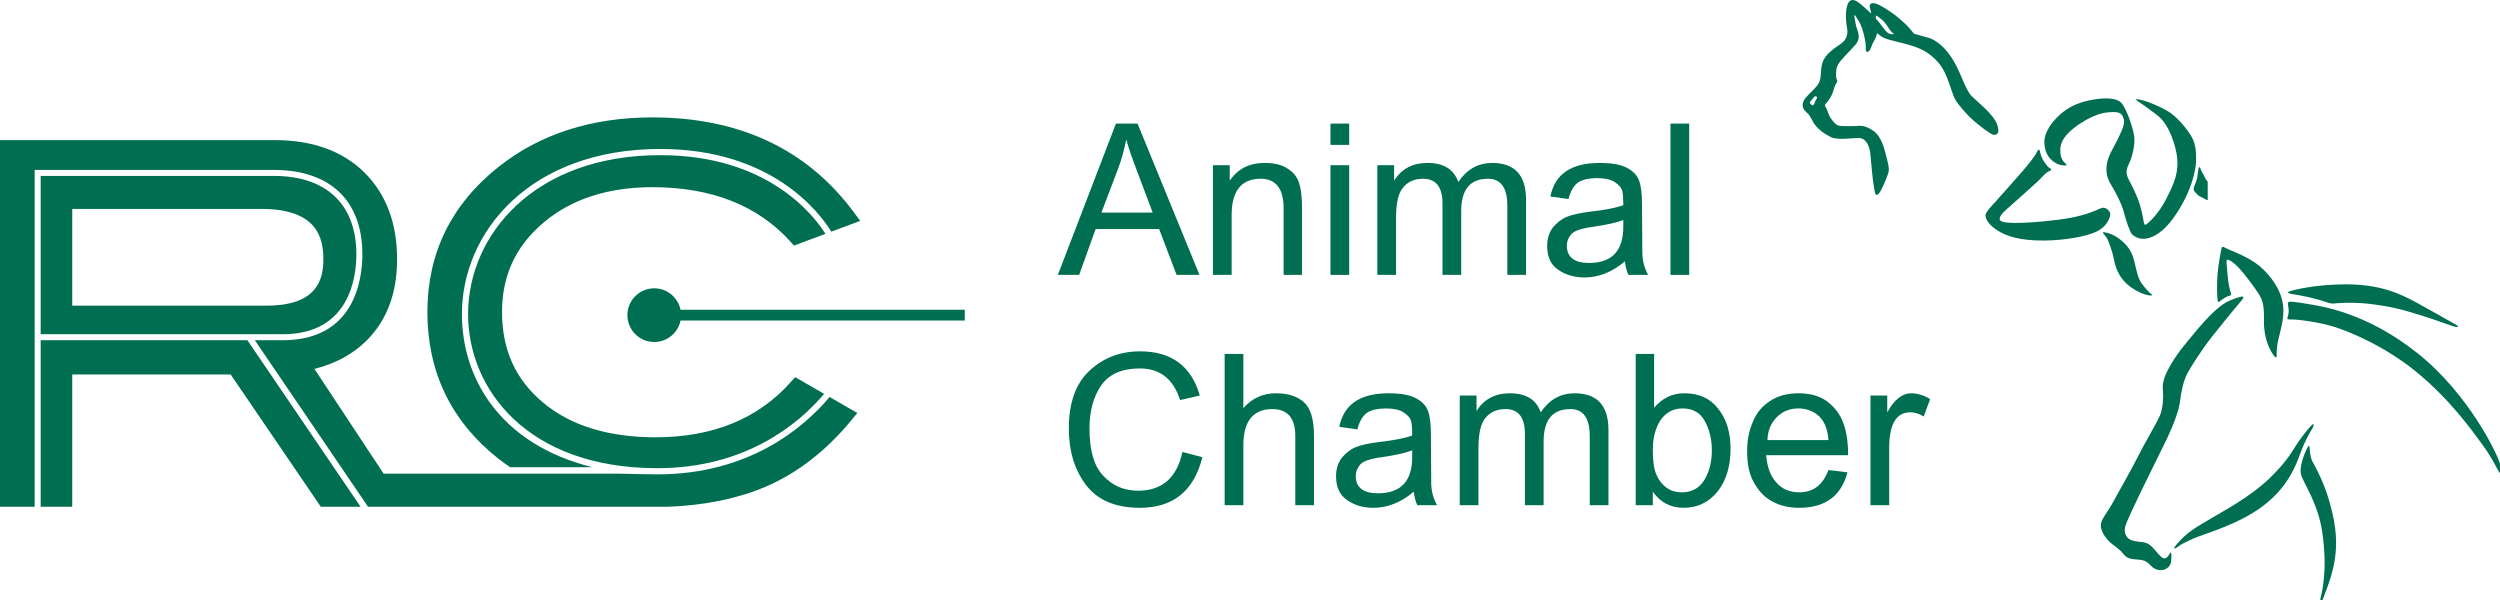 <?xml version="1.0" encoding="UTF-8" standalone="no"?>
<!DOCTYPE svg PUBLIC "-//W3C//DTD SVG 1.1//EN" "http://www.w3.org/Graphics/SVG/1.1/DTD/svg11.dtd">
<svg width="100%" height="100%" viewBox="0 0 1079 259" version="1.1" xmlns="http://www.w3.org/2000/svg" xmlns:xlink="http://www.w3.org/1999/xlink" xml:space="preserve" xmlns:serif="http://www.serif.com/" style="fill-rule:evenodd;clip-rule:evenodd;stroke-linejoin:round;stroke-miterlimit:2;">
    <g transform="matrix(5.556,0,0,5.556,-153.541,-126.096)">
        <g transform="matrix(25.06,0,0,25.06,109.837,44.049)">
            <path d="M-0.001,-0L0.179,-0.469L0.246,-0.469L0.438,-0L0.367,-0L0.313,-0.142L0.116,-0.142L0.065,-0L-0.001,-0ZM0.134,-0.193L0.293,-0.193L0.244,-0.323C0.229,-0.362 0.218,-0.394 0.211,-0.42C0.205,-0.389 0.197,-0.359 0.186,-0.33L0.134,-0.193Z" style="fill:rgb(0,111,81);fill-rule:nonzero;"/>
        </g>
        <g transform="matrix(25.06,0,0,25.06,120.782,44.049)">
            <path d="M0.043,-0L0.043,-0.34L0.095,-0.34L0.095,-0.292C0.12,-0.329 0.156,-0.347 0.203,-0.347C0.234,-0.347 0.258,-0.341 0.275,-0.329C0.293,-0.318 0.304,-0.303 0.31,-0.285C0.316,-0.267 0.319,-0.242 0.319,-0.209L0.319,-0L0.262,-0L0.262,-0.207C0.262,-0.267 0.238,-0.298 0.191,-0.298C0.131,-0.298 0.101,-0.26 0.101,-0.186L0.101,-0L0.043,-0Z" style="fill:rgb(0,111,81);fill-rule:nonzero;"/>
        </g>
        <g transform="matrix(25.06,0,0,25.06,129.911,44.049)">
            <path d="M0.043,-0.403L0.043,-0.469L0.101,-0.469L0.101,-0.403L0.043,-0.403ZM0.043,-0L0.043,-0.34L0.101,-0.34L0.101,-0L0.043,-0Z" style="fill:rgb(0,111,81);fill-rule:nonzero;"/>
        </g>
        <g transform="matrix(25.06,0,0,25.06,133.551,44.049)">
            <path d="M0.043,-0L0.043,-0.34L0.095,-0.34L0.095,-0.292C0.118,-0.329 0.153,-0.347 0.198,-0.347C0.248,-0.347 0.28,-0.328 0.294,-0.288C0.321,-0.328 0.356,-0.347 0.399,-0.347C0.469,-0.347 0.504,-0.309 0.504,-0.233L0.504,-0L0.446,-0L0.446,-0.214C0.446,-0.27 0.426,-0.298 0.386,-0.298C0.33,-0.298 0.303,-0.264 0.303,-0.197L0.303,-0L0.245,-0L0.245,-0.221C0.245,-0.272 0.225,-0.298 0.185,-0.298C0.158,-0.298 0.138,-0.289 0.123,-0.271C0.108,-0.254 0.101,-0.222 0.101,-0.176L0.101,-0L0.043,-0Z" style="fill:rgb(0,111,81);fill-rule:nonzero;"/>
        </g>
        <g transform="matrix(25.06,0,0,25.06,147.22,44.049)">
            <path d="M0.265,-0.042C0.226,-0.009 0.184,0.008 0.14,0.008C0.108,0.008 0.081,-0 0.058,-0.016C0.035,-0.032 0.024,-0.056 0.024,-0.09C0.024,-0.112 0.03,-0.131 0.041,-0.146C0.053,-0.161 0.068,-0.173 0.085,-0.18C0.102,-0.187 0.126,-0.192 0.157,-0.196C0.204,-0.201 0.238,-0.208 0.26,-0.216C0.26,-0.238 0.259,-0.254 0.256,-0.263C0.253,-0.272 0.245,-0.28 0.233,-0.288C0.221,-0.296 0.202,-0.3 0.178,-0.3C0.155,-0.3 0.136,-0.296 0.122,-0.288C0.108,-0.279 0.097,-0.262 0.09,-0.235L0.034,-0.243C0.048,-0.313 0.099,-0.347 0.187,-0.347C0.224,-0.347 0.252,-0.342 0.271,-0.332C0.29,-0.322 0.303,-0.309 0.309,-0.292C0.315,-0.276 0.318,-0.252 0.318,-0.219L0.319,-0.07C0.319,-0.045 0.325,-0.022 0.337,-0L0.276,-0C0.27,-0.012 0.267,-0.026 0.265,-0.042ZM0.26,-0.17C0.239,-0.162 0.208,-0.155 0.166,-0.149C0.129,-0.144 0.106,-0.136 0.098,-0.125C0.089,-0.114 0.085,-0.103 0.085,-0.091C0.085,-0.055 0.108,-0.037 0.154,-0.037C0.225,-0.037 0.26,-0.075 0.26,-0.149L0.26,-0.17Z" style="fill:rgb(0,111,81);fill-rule:nonzero;"/>
        </g>
        <g transform="matrix(25.06,0,0,25.06,156.348,44.049)">
            <rect x="0.042" y="-0.469" width="0.058" height="0.469" style="fill:rgb(0,111,81);fill-rule:nonzero;"/>
        </g>
        <g transform="matrix(25.06,0,0,25.06,109.837,61.942)">
            <path d="M0.385,-0.165L0.447,-0.149C0.421,-0.044 0.356,0.008 0.253,0.008C0.177,0.008 0.122,-0.016 0.086,-0.063C0.05,-0.111 0.033,-0.169 0.033,-0.238C0.033,-0.317 0.054,-0.377 0.097,-0.417C0.14,-0.457 0.192,-0.477 0.254,-0.477C0.351,-0.477 0.413,-0.431 0.439,-0.34L0.378,-0.326C0.357,-0.391 0.316,-0.424 0.253,-0.424C0.197,-0.424 0.157,-0.406 0.133,-0.371C0.109,-0.336 0.097,-0.291 0.097,-0.238C0.097,-0.17 0.111,-0.121 0.14,-0.091C0.169,-0.06 0.205,-0.045 0.248,-0.045C0.322,-0.045 0.368,-0.085 0.385,-0.165Z" style="fill:rgb(0,111,81);fill-rule:nonzero;"/>
        </g>
        <g transform="matrix(25.06,0,0,25.06,121.69,61.942)">
            <path d="M0.043,-0L0.043,-0.469L0.101,-0.469L0.101,-0.301C0.128,-0.332 0.162,-0.347 0.202,-0.347C0.239,-0.347 0.267,-0.338 0.288,-0.32C0.309,-0.302 0.32,-0.267 0.32,-0.215L0.32,-0L0.262,-0L0.262,-0.215C0.262,-0.27 0.238,-0.298 0.191,-0.298C0.131,-0.298 0.101,-0.26 0.101,-0.186L0.101,-0L0.043,-0Z" style="fill:rgb(0,111,81);fill-rule:nonzero;"/>
        </g>
        <g transform="matrix(25.06,0,0,25.06,130.821,61.942)">
            <path d="M0.265,-0.042C0.226,-0.009 0.184,0.008 0.14,0.008C0.108,0.008 0.081,-0 0.058,-0.016C0.035,-0.032 0.024,-0.056 0.024,-0.09C0.024,-0.112 0.03,-0.131 0.041,-0.146C0.053,-0.161 0.068,-0.173 0.085,-0.18C0.102,-0.187 0.126,-0.192 0.157,-0.196C0.204,-0.201 0.238,-0.208 0.26,-0.216C0.26,-0.238 0.259,-0.254 0.256,-0.263C0.253,-0.272 0.245,-0.28 0.233,-0.288C0.221,-0.296 0.202,-0.3 0.178,-0.3C0.155,-0.3 0.136,-0.296 0.122,-0.288C0.108,-0.279 0.097,-0.262 0.09,-0.235L0.034,-0.243C0.048,-0.313 0.099,-0.347 0.187,-0.347C0.224,-0.347 0.252,-0.342 0.271,-0.332C0.29,-0.322 0.303,-0.309 0.309,-0.292C0.315,-0.276 0.318,-0.252 0.318,-0.219L0.319,-0.07C0.319,-0.045 0.325,-0.022 0.337,-0L0.276,-0C0.27,-0.012 0.267,-0.026 0.265,-0.042ZM0.26,-0.17C0.239,-0.162 0.208,-0.155 0.166,-0.149C0.129,-0.144 0.106,-0.136 0.098,-0.125C0.089,-0.114 0.085,-0.103 0.085,-0.091C0.085,-0.055 0.108,-0.037 0.154,-0.037C0.225,-0.037 0.26,-0.075 0.26,-0.149L0.26,-0.17Z" style="fill:rgb(0,111,81);fill-rule:nonzero;"/>
        </g>
        <g transform="matrix(25.06,0,0,25.06,139.953,61.942)">
            <path d="M0.043,-0L0.043,-0.34L0.095,-0.34L0.095,-0.292C0.118,-0.329 0.153,-0.347 0.198,-0.347C0.248,-0.347 0.28,-0.328 0.294,-0.288C0.321,-0.328 0.356,-0.347 0.399,-0.347C0.469,-0.347 0.504,-0.309 0.504,-0.233L0.504,-0L0.446,-0L0.446,-0.214C0.446,-0.27 0.426,-0.298 0.386,-0.298C0.33,-0.298 0.303,-0.264 0.303,-0.197L0.303,-0L0.245,-0L0.245,-0.221C0.245,-0.272 0.225,-0.298 0.185,-0.298C0.158,-0.298 0.138,-0.289 0.123,-0.271C0.108,-0.254 0.101,-0.222 0.101,-0.176L0.101,-0L0.043,-0Z" style="fill:rgb(0,111,81);fill-rule:nonzero;"/>
        </g>
        <g transform="matrix(25.06,0,0,25.06,153.623,61.942)">
            <path d="M0.096,-0L0.043,-0L0.043,-0.469L0.1,-0.469L0.1,-0.302C0.125,-0.332 0.156,-0.347 0.194,-0.347C0.238,-0.347 0.273,-0.332 0.298,-0.3C0.324,-0.268 0.337,-0.226 0.337,-0.175C0.337,-0.122 0.324,-0.078 0.298,-0.044C0.271,-0.01 0.236,0.008 0.191,0.008C0.151,0.008 0.119,-0.009 0.096,-0.042L0.096,-0ZM0.096,-0.172C0.096,-0.139 0.099,-0.113 0.107,-0.095C0.114,-0.078 0.125,-0.064 0.139,-0.054C0.153,-0.044 0.169,-0.04 0.186,-0.04C0.216,-0.04 0.239,-0.052 0.255,-0.077C0.271,-0.103 0.279,-0.134 0.279,-0.17C0.279,-0.205 0.271,-0.236 0.257,-0.261C0.243,-0.287 0.22,-0.3 0.188,-0.3C0.16,-0.3 0.137,-0.288 0.12,-0.264C0.104,-0.239 0.096,-0.209 0.096,-0.172Z" style="fill:rgb(0,111,81);fill-rule:nonzero;"/>
        </g>
        <g transform="matrix(25.06,0,0,25.06,162.754,61.942)">
            <path d="M0.276,-0.109L0.335,-0.102C0.316,-0.029 0.266,0.008 0.186,0.008C0.155,0.008 0.128,0.002 0.105,-0.01C0.081,-0.022 0.062,-0.041 0.047,-0.067C0.031,-0.093 0.024,-0.126 0.024,-0.167C0.024,-0.202 0.03,-0.232 0.042,-0.259C0.053,-0.286 0.071,-0.308 0.095,-0.323C0.119,-0.339 0.148,-0.347 0.183,-0.347C0.219,-0.347 0.249,-0.339 0.273,-0.321C0.296,-0.303 0.313,-0.281 0.322,-0.255C0.332,-0.229 0.337,-0.196 0.337,-0.155L0.083,-0.155C0.086,-0.119 0.096,-0.091 0.114,-0.071C0.132,-0.05 0.156,-0.04 0.186,-0.04C0.229,-0.04 0.259,-0.063 0.276,-0.109ZM0.087,-0.202L0.276,-0.202C0.274,-0.235 0.264,-0.259 0.247,-0.276C0.229,-0.292 0.208,-0.3 0.183,-0.3C0.156,-0.3 0.134,-0.291 0.116,-0.273C0.098,-0.255 0.088,-0.232 0.087,-0.202Z" style="fill:rgb(0,111,81);fill-rule:nonzero;"/>
        </g>
        <g transform="matrix(25.06,0,0,25.06,171.885,61.942)">
            <path d="M0.042,-0L0.042,-0.34L0.094,-0.34L0.094,-0.288C0.116,-0.328 0.141,-0.347 0.168,-0.347C0.187,-0.347 0.207,-0.341 0.227,-0.329L0.207,-0.275C0.193,-0.284 0.179,-0.288 0.165,-0.288C0.122,-0.288 0.1,-0.251 0.1,-0.178L0.1,-0L0.042,-0Z" style="fill:rgb(0,111,81);fill-rule:nonzero;"/>
        </g>
    </g>
    <g transform="matrix(5.556,0,0,5.556,861.979,29.646)">
        <path d="M0,4.334C-0.278,3.568 -1.374,2.718 -1.949,2.162C-2.524,1.606 -2.802,0.241 -3.568,-0.902C-4.333,-2.045 -5.102,-2.335 -5.343,-2.405C-5.584,-2.475 -6.457,-2.714 -6.457,-2.714C-6.457,-2.714 -6.891,-3.25 -7.081,-3.432C-7.27,-3.615 -7.85,-4.125 -8.189,-4.35C-8.527,-4.574 -9.24,-5.076 -9.619,-5.093C-9.997,-5.109 -9.91,-4.747 -9.856,-4.607C-9.801,-4.467 -9.794,-4.287 -9.794,-4.287C-9.794,-4.287 -10.434,-4.889 -10.648,-5.049C-10.862,-5.208 -11.272,-5.554 -11.544,-5.141C-11.815,-4.728 -11.754,-3.758 -11.71,-3.454C-11.666,-3.148 -11.544,-2.793 -11.751,-2.372C-11.958,-1.95 -12.273,-1.915 -12.915,-1.362C-13.557,-0.809 -13.659,-0.377 -13.69,0.334C-13.722,1.044 -13.906,1.249 -14.206,1.565C-14.507,1.882 -14.87,2.193 -15.008,2.456C-15.222,2.861 -15.096,3.148 -14.765,3.433C-14.464,3.694 -14.355,4.146 -14.078,4.456C-13.8,4.765 -13.539,4.993 -12.953,5.296C-12.399,5.582 -11.344,5.38 -10.744,5.386C-10.144,5.391 -9.904,6.105 -9.856,6.582C-9.807,7.058 -9.676,8.632 -9.587,9.101C-9.499,9.569 -9.506,9.888 -9.278,9.782C-9.051,9.675 -8.586,8.493 -8.463,8.13C-8.339,7.767 -8.503,7.237 -8.611,6.833C-8.717,6.43 -8.928,5.291 -9.642,4.81C-10.191,4.44 -10.499,4.441 -10.701,4.437C-10.635,4.438 -12.077,4.52 -12.383,4.403C-12.592,4.323 -12.99,3.847 -13.118,3.454C-13.247,3.062 -13.368,2.921 -13.387,2.862C-13.404,2.804 -13.268,2.688 -13.083,2.436C-12.898,2.185 -12.764,1.871 -12.705,1.645C-12.646,1.417 -12.549,1.2 -12.492,1.115C-12.435,1.029 -12.387,0.965 -12.444,0.881C-12.499,0.796 -12.552,0.534 -12.492,0.055C-12.431,-0.424 -11.925,-0.867 -11.487,-1.342C-11.049,-1.817 -10.985,-1.863 -10.88,-2.041C-10.653,-2.425 -10.785,-2.777 -10.893,-3.105C-11.001,-3.434 -11.04,-3.766 -11.067,-3.892C-11.095,-4.018 -11.108,-4.166 -11.072,-4.168C-11.035,-4.17 -10.858,-3.852 -10.719,-3.643C-10.58,-3.434 -10.404,-2.867 -10.322,-2.521C-10.242,-2.174 -10.201,-1.818 -10.207,-1.669C-10.214,-1.522 -10.225,-1.151 -9.965,-1.36C-9.787,-1.504 -9.759,-1.849 -9.612,-2.066C-9.466,-2.283 -9.319,-2.76 -9.319,-2.76C-9.319,-2.76 -9.076,-2.536 -8.881,-2.439C-8.516,-2.256 -8.416,-2.262 -7.198,-1.946C-5.98,-1.629 -5.307,-1.311 -4.567,-0.472C-3.827,0.367 -3.562,1.873 -3.263,2.385C-2.963,2.896 -2.279,3.643 -1.836,4.031C-1.393,4.419 -0.579,5.043 -0.347,5.118C-0.115,5.194 0.277,5.1 0,4.334M-14.011,2.313C-14.063,2.393 -14.155,2.545 -14.176,2.644C-14.196,2.743 -14.303,2.916 -14.408,2.824C-14.513,2.733 -14.559,2.658 -14.542,2.608C-14.525,2.558 -14.565,2.585 -14.439,2.458C-14.313,2.332 -14.219,2.146 -14.119,2.143C-14.019,2.141 -13.959,2.234 -14.011,2.313M-8.083,-2.677C-8.185,-2.662 -8.399,-2.703 -8.514,-2.795C-8.629,-2.887 -8.828,-3.161 -8.968,-3.326C-9.108,-3.491 -9.231,-3.703 -9.311,-3.763C-9.39,-3.821 -9.427,-3.89 -9.428,-3.975C-9.429,-4.059 -9.451,-4.164 -9.34,-4.104C-9.293,-4.08 -9.163,-3.972 -9.116,-3.936C-8.967,-3.824 -8.762,-3.651 -8.609,-3.42C-8.455,-3.19 -8.245,-2.88 -8.172,-2.825C-8.099,-2.77 -7.982,-2.693 -8.083,-2.677" style="fill:rgb(0,111,81);fill-rule:nonzero;"/>
    </g>
    <g transform="matrix(5.556,0,0,5.556,886.016,94.012)">
        <path d="M0,-7.44C0.676,-8.255 1.485,-8.828 2.725,-9.102C3.965,-9.375 4.986,-9.359 5.367,-8.875C5.749,-8.391 6.218,-7.018 6.317,-6.346C6.417,-5.674 6.143,-4.713 5.956,-4.302C5.768,-3.892 5.581,-3.573 5.894,-2.971C6.207,-2.369 6.573,-1.675 6.772,-0.968C6.969,-0.261 6.999,0.01 7.033,0.174C7.067,0.339 7.073,0.666 7.298,0.484C7.523,0.302 8.241,-0.351 8.806,-1.468C9.371,-2.585 9.94,-3.655 9.548,-5.285C9.121,-7.061 8.442,-7.696 8.165,-7.925C7.888,-8.155 6.876,-8.888 6.628,-9.037C6.38,-9.186 6.376,-9.273 6.875,-9.157C7.373,-9.041 8.626,-8.544 9.242,-8.072C9.859,-7.599 10.511,-6.779 10.804,-6.246C11.096,-5.713 11.137,-5.106 11.127,-4.478C11.118,-3.849 10.896,-2.892 10.48,-1.938C10.065,-0.985 9.313,0.261 8.574,0.911C7.836,1.561 6.921,1.935 6.172,1.305C6,1.161 5.671,0.185 5.508,-0.456C5.346,-1.097 4.919,-1.889 4.67,-2.317C4.421,-2.745 3.883,-3.426 4.334,-4.693C4.492,-5.138 4.807,-5.607 5.07,-6.17C5.334,-6.734 5.642,-7.299 5.492,-7.726C5.342,-8.151 5.155,-8.297 4.127,-8.176C3.405,-8.091 2.448,-7.56 2.001,-7.244C1.554,-6.928 0.612,-6.257 0.578,-5.344C0.544,-4.433 0.984,-4.26 1.048,-4.147C1.113,-4.035 0.929,-4.057 0.692,-4.086C0.455,-4.114 -0.637,-4.446 -0.663,-5.879C-0.675,-6.534 -0.201,-7.198 0,-7.44" style="fill:rgb(0,111,81);fill-rule:nonzero;"/>
    </g>
    <g transform="matrix(5.556,0,0,5.556,951.032,82.944)">
        <path d="M0,-1.353C0.102,-1.168 0.177,-0.987 0.24,-0.927C0.302,-0.866 0.328,-0.84 0.328,-0.715L0.328,0.482C0.328,0.58 0.35,0.682 0.173,0.57C-0.005,0.457 -0.081,0.424 -0.24,0.353C-0.399,0.282 -0.62,0.045 -0.689,-0.044C-0.758,-0.133 -0.801,-0.227 -0.735,-0.421C-0.67,-0.615 -0.547,-0.805 -0.493,-1.118C-0.439,-1.43 -0.414,-1.698 -0.395,-1.809C-0.375,-1.921 -0.292,-2.035 -0.229,-1.825C-0.164,-1.615 -0.103,-1.537 0,-1.353" style="fill:rgb(0,111,81);fill-rule:nonzero;"/>
    </g>
    <g transform="matrix(5.556,0,0,5.556,869.272,90.012)">
        <path d="M0,-2.156C0.649,-2.885 0.931,-3.212 1.197,-3.558C1.463,-3.903 1.676,-4.165 1.748,-4.342C1.82,-4.519 1.93,-4.653 1.989,-4.521C2.024,-4.442 2.049,-4.071 2.319,-3.668C2.59,-3.266 2.666,-3.2 2.787,-3.132C2.908,-3.063 2.926,-2.975 2.76,-2.918C2.438,-2.806 2.163,-2.401 1.775,-2.051C1.388,-1.701 0.092,-0.53 -0.289,-0.2C-0.67,0.13 -1.118,0.5 -1.122,0.819C-1.126,1.137 -0.1,1.128 0.64,1.108C1.38,1.086 3.344,0.936 4.533,0.692C5.722,0.449 6.343,0.142 6.558,0.054C6.772,-0.035 6.969,-0.148 7.212,0.034C7.454,0.216 7.536,0.4 7.425,0.688C7.314,0.976 7.094,1.464 6.379,1.802C5.663,2.14 4.051,2.473 2.312,2.485C0.574,2.497 -0.595,2.184 -1.379,1.643C-2.163,1.102 -2.23,0.661 -2.215,0.496C-2.195,0.253 -1.656,-0.299 -1.445,-0.529C-1.234,-0.758 -0.592,-1.491 0,-2.156" style="fill:rgb(0,111,81);fill-rule:nonzero;"/>
    </g>
    <g transform="matrix(5.556,0,0,5.556,914.198,125.104)">
        <path d="M0,-4.026C0.457,-3.692 1.014,-3.24 1.253,-2.229C1.492,-1.219 1.56,-0.847 1.872,-0.437C2.184,-0.027 2.432,0.226 2.566,0.317C2.7,0.407 2.683,0.486 2.279,0.408C1.875,0.33 1.016,-0.062 0.474,-0.66C-0.068,-1.258 -0.256,-1.948 -0.345,-2.436C-0.434,-2.924 -0.723,-3.767 -0.885,-4.032C-1.048,-4.296 -1.336,-4.512 -1.074,-4.476C-0.811,-4.442 -0.37,-4.295 0,-4.026" style="fill:rgb(0,111,81);fill-rule:nonzero;"/>
    </g>
    <g transform="matrix(5.556,0,0,5.556,957.086,142.575)">
        <path d="M0,-4.326C0.063,-5.166 0.248,-6.067 0.279,-6.224C0.311,-6.382 0.314,-6.554 0.488,-6.463C0.662,-6.372 1.142,-6.156 1.459,-6.028C1.776,-5.9 2.826,-5.436 3.503,-4.782C4.179,-4.129 4.643,-3.45 4.906,-2.732C5.17,-2.013 5.173,-1.258 4.987,-0.395C4.8,0.469 4.667,0.844 4.624,1.29C4.58,1.736 4.605,1.851 4.597,1.996C4.588,2.141 4.49,2.228 4.129,1.576C3.768,0.924 3.615,0.076 3.606,-0.564C3.596,-1.203 3.671,-2.033 3.297,-2.669C2.941,-3.274 2.073,-4.412 1.637,-4.871C1.201,-5.331 0.963,-5.433 0.839,-5.477C0.716,-5.522 0.684,-5.465 0.709,-5.127C0.734,-4.787 0.811,-3.838 0.895,-3.433C0.978,-3.029 1.087,-2.817 1.046,-2.746C1.005,-2.674 0.837,-2.694 0.633,-2.573C0.43,-2.452 0.186,-2.272 0.117,-2.216C0.048,-2.159 0.007,-2.215 -0.013,-2.546C-0.034,-2.877 -0.061,-3.521 0,-4.326" style="fill:rgb(0,111,81);fill-rule:nonzero;"/>
    </g>
    <g transform="matrix(5.556,0,0,5.556,1011.88,141.302)">
        <path d="M0,-3.344C2.69,-3.366 4.249,-2.662 5.618,-1.914C6.986,-1.165 8.368,-0.367 8.564,-0.266C8.796,-0.148 8.97,0.022 8.635,-0.039C8.301,-0.099 7.172,-0.56 6.137,-0.872C5.103,-1.182 4.17,-1.543 2.168,-1.801C0.627,-2 -0.543,-1.881 -0.883,-1.852C-1.074,-1.836 -1.346,-1.934 -1.635,-2.036C-1.925,-2.137 -2.842,-2.377 -3.444,-2.484C-3.996,-2.581 -4.672,-2.654 -4.287,-2.791C-3.902,-2.929 -2.299,-3.325 0,-3.344" style="fill:rgb(0,111,81);fill-rule:nonzero;"/>
    </g>
    <g transform="matrix(5.556,0,0,5.556,996.379,204.072)">
        <path d="M0,-13.107C0.887,-12.955 4.456,-12.497 8.487,-9.273C12.5,-6.064 14.675,-1.408 14.849,-0.764C15.024,-0.12 15.043,0.233 14.85,-0.002C14.657,-0.237 14.33,-1.061 13.521,-2.166C12.712,-3.27 11.017,-5.669 8.404,-7.814C5.941,-9.835 3.204,-10.96 2.019,-11.331C0.818,-11.708 -0.593,-11.874 -0.997,-11.902C-1.401,-11.929 -1.588,-11.887 -1.639,-11.955C-1.689,-12.022 -1.524,-12.296 -1.546,-12.636C-1.566,-12.975 -1.655,-13.196 -1.562,-13.268C-1.469,-13.34 -0.886,-13.259 0,-13.107" style="fill:rgb(0,111,81);fill-rule:nonzero;"/>
    </g>
    <g transform="matrix(5.556,0,0,5.556,946.401,230.086)">
        <path d="M0,-15.39C1.317,-17.007 2.07,-17.614 2.533,-17.889C2.996,-18.164 3.605,-18.335 3.763,-18.368C3.922,-18.401 4.029,-18.337 3.788,-18.071C3.548,-17.804 2.294,-16.273 1.496,-15.263C0.7,-14.253 -0.16,-12.907 -0.443,-12.363C-0.726,-11.82 -0.919,-10.889 -0.991,-10.234C-1.062,-9.581 -1.477,-8.449 -1.971,-7.408C-2.466,-6.366 -4.17,-2.974 -4.662,-1.885C-5.155,-0.796 -5.4,-0.37 -5.233,0.076C-5.068,0.521 -4.69,0.579 -4.449,0.633C-4.208,0.688 -3.696,0.657 -3.376,0.891C-3.055,1.125 -2.845,1.455 -2.633,1.665C-2.419,1.876 -2.282,2.057 -2.05,1.913C-1.818,1.768 -1.8,1.506 -1.728,1.508C-1.656,1.511 -1.634,1.854 -1.689,2.246C-1.746,2.638 -2.191,3.011 -2.777,2.838C-3.363,2.664 -3.334,2.128 -4.161,2.069C-4.93,2.014 -5.127,1.954 -5.427,1.575C-5.728,1.195 -6.207,0.946 -6.517,0.625C-6.828,0.303 -7.265,-0.287 -7.109,-0.826C-6.988,-1.242 -6.62,-1.634 -6.319,-2.183C-6.018,-2.731 -4.578,-5.28 -4.197,-6.064C-3.816,-6.848 -2.791,-8.576 -2.554,-9.127C-2.317,-9.68 -2.273,-10.612 -2.314,-11.01C-2.355,-11.408 -2.411,-11.89 -1.711,-13.083C-1.081,-14.157 -0.381,-14.922 0,-15.39" style="fill:rgb(0,111,81);fill-rule:nonzero;"/>
    </g>
    <g transform="matrix(5.556,0,0,5.556,954.699,196.78)">
        <path d="M0,4.81C0.87,4.293 3.015,3.156 4.493,1.715C5.971,0.274 6.212,-0.386 6.702,-1.083C7.193,-1.779 7.695,-2.377 7.816,-2.451C7.936,-2.526 7.921,-2.327 7.77,-2.083C7.618,-1.841 7.246,-1.244 6.882,-0.25C6.518,0.743 5.9,2.422 3.956,3.893C2.012,5.364 -0.708,6.078 -1.483,6.432C-2.259,6.786 -2.482,6.917 -2.627,7.041C-2.772,7.166 -3.127,7.336 -2.817,6.959C-1.962,5.917 -1.305,5.588 0,4.81" style="fill:rgb(0,111,81);fill-rule:nonzero;"/>
    </g>
    <g transform="matrix(5.556,0,0,5.556,1005.18,236.46)">
        <path d="M0,-3.714C0.371,-2.414 0.832,-0.636 0.337,1.523C0.072,2.677 -0.306,3.497 -0.413,3.832C-0.519,4.166 -0.747,4.371 -0.665,3.962C-0.583,3.552 -0.062,1.871 -0.53,-1.271C-0.855,-3.449 -1.94,-4.977 -2.153,-5.639C-2.365,-6.301 -1.825,-7.489 -1.724,-7.678C-1.623,-7.866 -1.541,-8.085 -1.505,-7.777C-1.47,-7.469 -1.465,-7.016 -1.243,-6.633C-1.02,-6.25 -0.372,-5.014 0,-3.714" style="fill:rgb(0,111,81);fill-rule:nonzero;"/>
    </g>
    <g transform="matrix(5.556,0,0,5.556,416.394,131.033)">
        <path d="M0,1.318L0,0.478L-22.08,0.478C-22.274,-0.472 -23.115,-1.187 -24.122,-1.187C-25.273,-1.187 -26.207,-0.254 -26.207,0.898C-26.207,2.049 -25.273,2.983 -24.122,2.983C-23.115,2.983 -22.274,2.268 -22.08,1.318L0,1.318ZM-10.365,-5.588L-8.12,-6.425L-8.619,-7.098C-12.238,-11.986 -17.502,-14.464 -24.266,-14.464C-28.965,-14.464 -32.968,-13.184 -36.166,-10.66C-39.867,-7.749 -41.744,-3.943 -41.744,0.652C-41.744,5.322 -39.892,9.153 -36.239,12.04C-35.939,12.276 -35.629,12.498 -35.313,12.711L-28.93,12.711C-36.206,10.894 -39.063,5.7 -39.063,0.817C-39.063,-5.558 -33.769,-12.011 -23.651,-12.011C-14.977,-12.011 -11.278,-7.068 -10.365,-5.588M-35.945,0.652C-35.945,-2.179 -34.895,-4.447 -32.736,-6.28C-30.576,-8.113 -27.726,-9.043 -24.266,-9.043C-19.682,-9.043 -16.077,-7.624 -13.551,-4.825L-13.264,-4.508L-10.822,-5.418C-11.757,-6.903 -15.34,-11.531 -23.651,-11.531C-33.454,-11.531 -38.583,-5.319 -38.583,0.817C-38.583,6.648 -33.98,12.785 -23.874,12.785C-17.045,12.785 -12.911,9.366 -10.922,7.012L-13.177,5.712L-13.518,6.096C-16.043,8.942 -19.574,10.385 -24.012,10.385C-27.691,10.385 -30.639,9.474 -32.774,7.677C-34.908,5.883 -35.945,3.585 -35.945,0.652M-46.187,2.576C-44.801,1.051 -44.098,-0.975 -44.098,-3.446C-44.098,-6.256 -44.956,-8.525 -46.646,-10.192C-48.335,-11.856 -50.67,-12.699 -53.588,-12.699L-74.951,-12.699L-74.951,15.782L-72.252,15.782L-72.252,-10.382L-53.657,-10.382C-49.297,-10.382 -46.796,-7.994 -46.796,-3.831C-46.796,-1.862 -47.398,2.845 -52.978,2.845L-55.148,2.845L-46.355,15.782L-23.053,15.782C-20.17,15.669 -17.622,15.146 -15.467,14.223C-13,13.166 -10.764,11.433 -8.82,9.071L-8.347,8.496L-10.502,7.254C-12.535,9.684 -16.8,13.265 -23.874,13.265C-24.906,13.265 -25.708,13.227 -26.798,13.211L-45.13,13.211L-45.13,13.204L-45.149,13.204L-50.518,5.074C-48.733,4.622 -47.279,3.784 -46.187,2.576M-53.657,-9.917L-71.786,-9.917L-71.786,2.379L-52.978,2.379C-47.818,2.379 -47.261,-2.001 -47.261,-3.831C-47.261,-7.699 -49.592,-9.917 -53.657,-9.917M-54.641,-7.355C-50.325,-7.355 -49.825,-5.124 -49.825,-3.446C-49.825,-1.898 -50.283,0.159 -54.242,0.159L-69.333,0.159L-69.333,-7.355L-54.641,-7.355ZM-55.726,2.845L-71.786,2.845L-71.786,15.782L-69.333,15.782L-69.333,5.505L-57.027,5.505L-50.023,15.782L-46.933,15.782L-55.726,2.845Z" style="fill:rgb(0,111,81);fill-rule:nonzero;"/>
    </g>
</svg>
